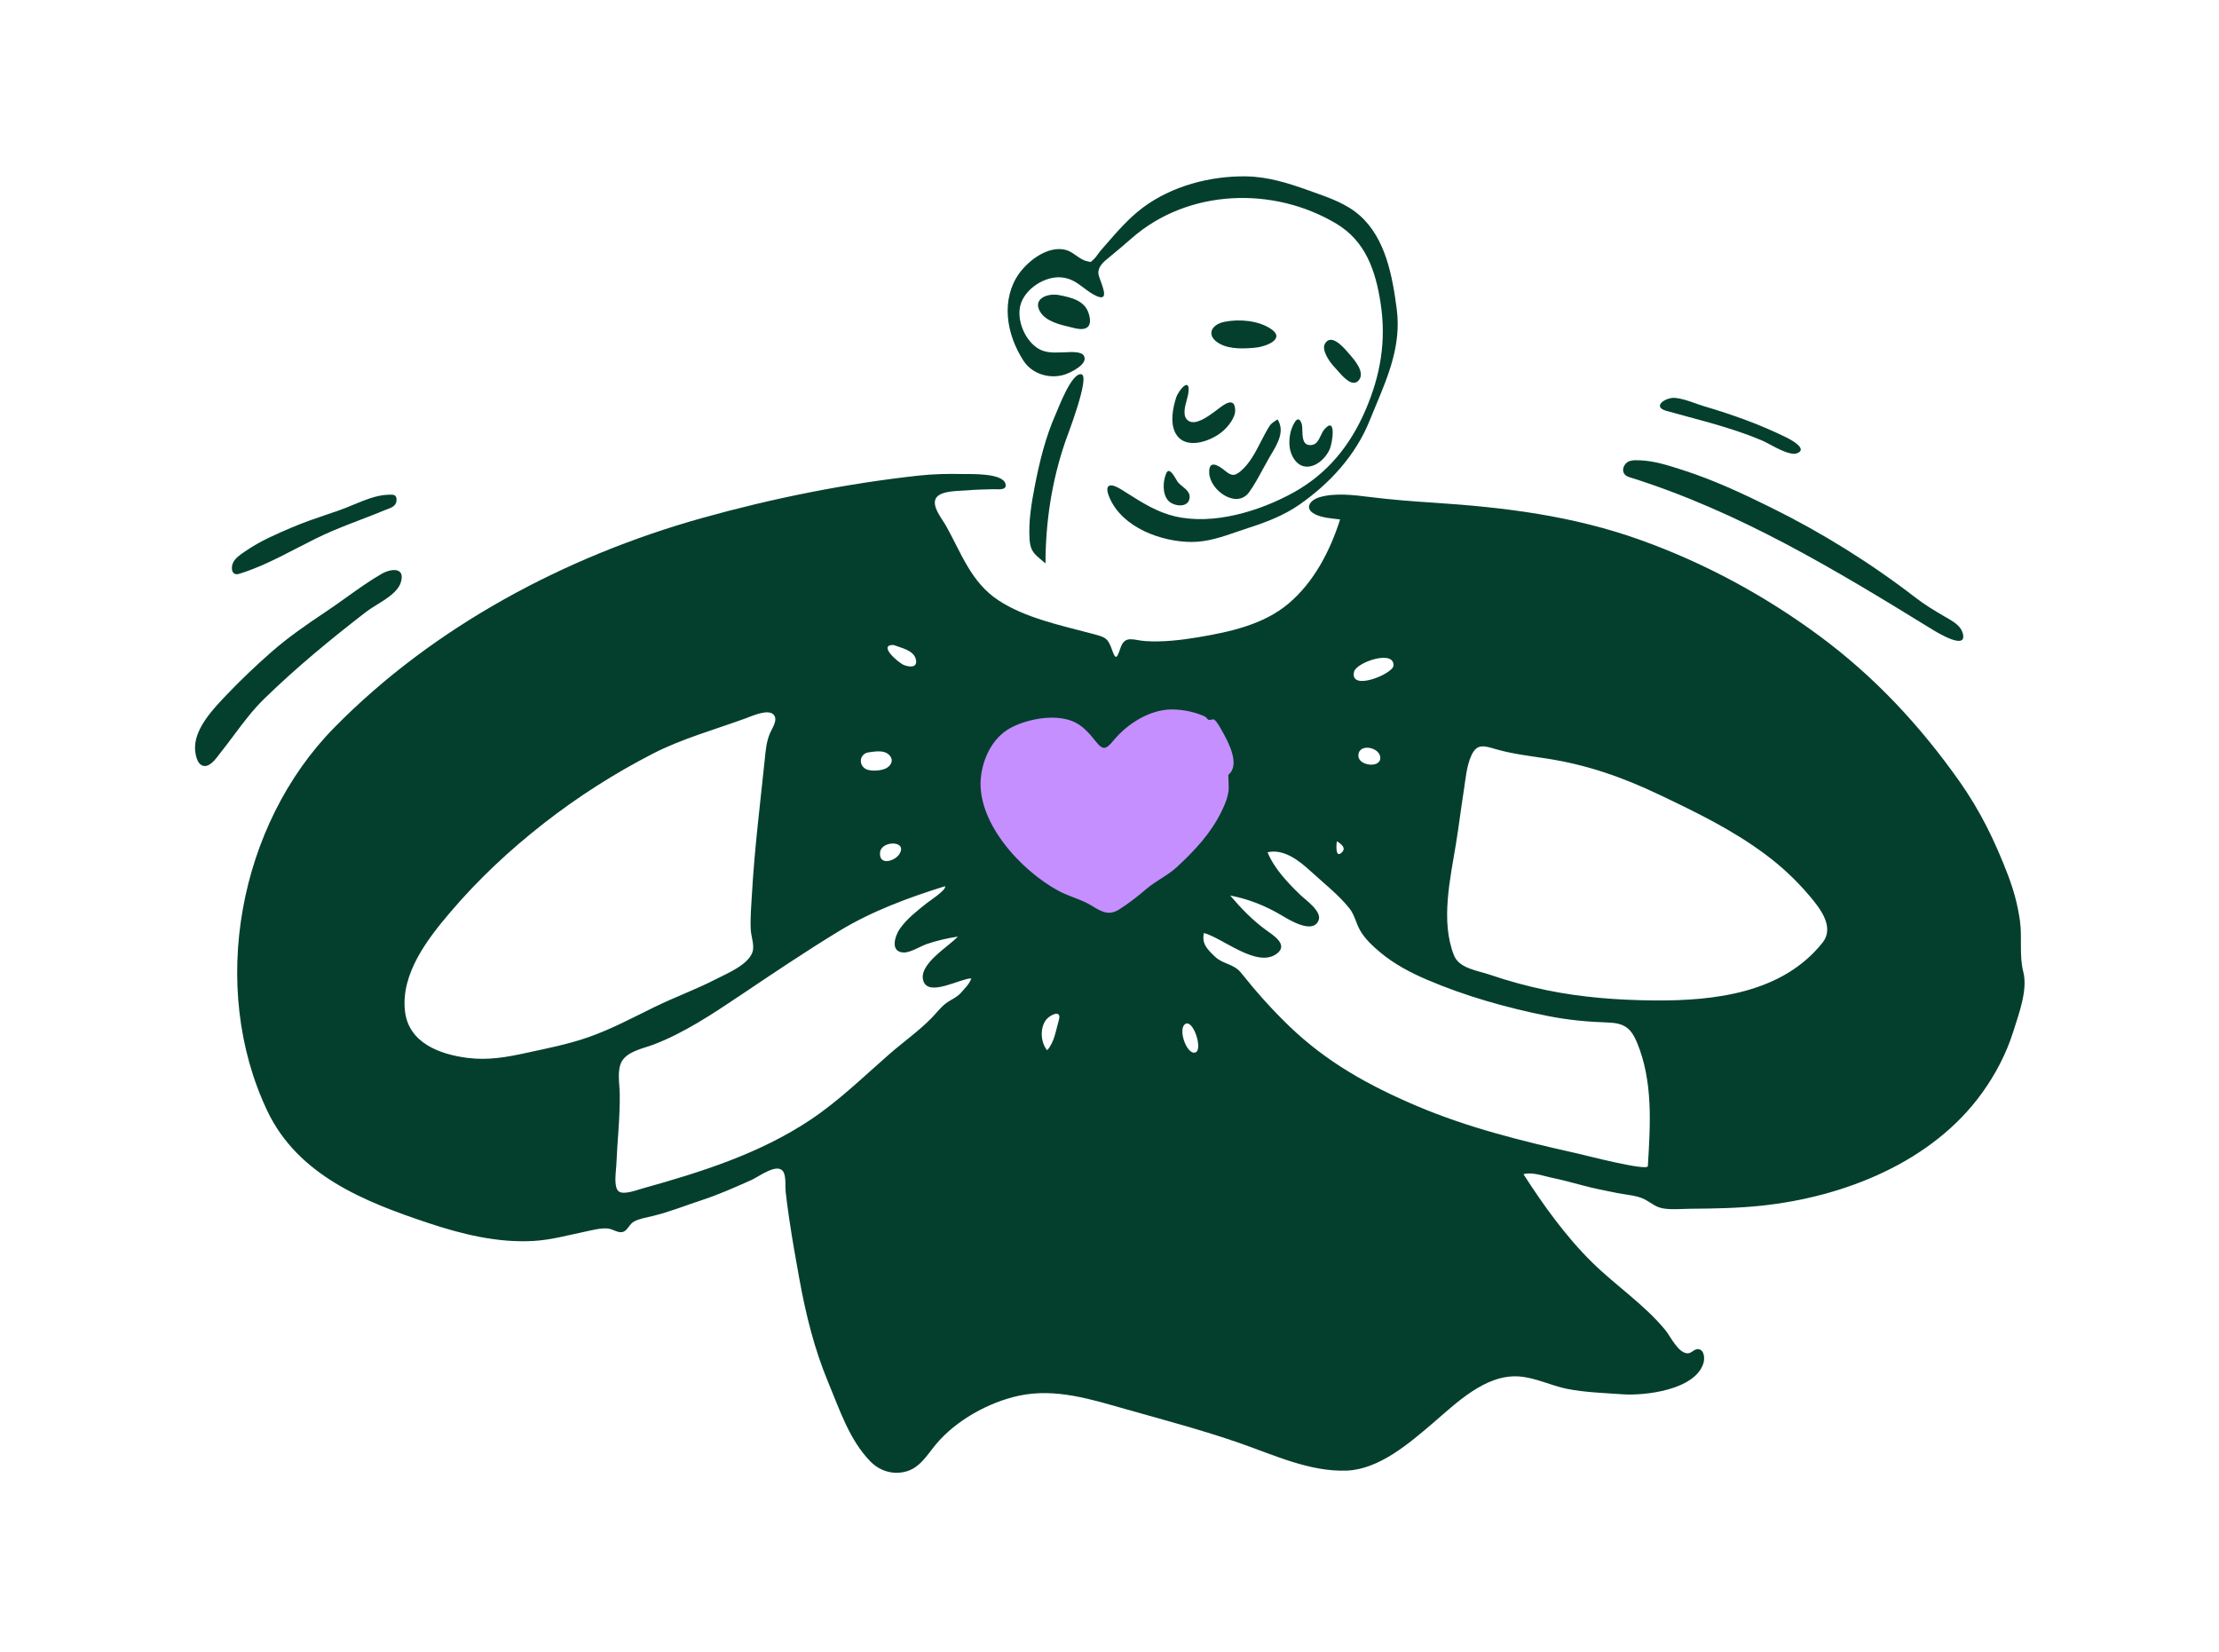 <svg width="782" height="582" viewBox="0 0 782 582" fill="none" xmlns="http://www.w3.org/2000/svg">
<path fill-rule="evenodd" clip-rule="evenodd" d="M342.885 254.225C335.935 259.225 337.041 269.062 339.134 276.209C342.214 286.733 348.35 296.474 355.35 304.872C367.768 319.769 388.849 336.496 408.282 323.418C425.587 311.77 436.503 288.268 440.27 268.472C441.435 262.354 442.986 253.238 437.514 248.639C429.426 241.841 415.156 243.077 405.391 243.953C398.96 244.528 392.756 246.484 386.4 245.567C371.635 243.431 355.201 245.365 342.885 254.225Z" fill="#C58FFF"/>
<path fill-rule="evenodd" clip-rule="evenodd" d="M642.266 332.182C628.187 349.904 604.252 352.704 582.994 352.53C570.229 352.425 557.439 351.472 544.925 348.891C538.178 347.498 531.477 345.655 524.958 343.44C520.652 341.976 514.241 341.245 512.409 336.666C507.575 324.587 511.132 309.437 513.122 297.176C514.134 290.939 514.895 284.665 515.879 278.424C516.51 274.43 516.811 270.012 518.498 266.276C520.472 261.9 522.966 262.774 527.144 263.982C532.897 265.649 538.806 266.342 544.721 267.239C559.16 269.426 571.757 273.838 584.879 280.092C597.854 286.274 610.44 292.377 622.013 300.974C627.877 305.332 632.929 310.06 637.636 315.613C641.273 319.903 646.7 326.6 642.266 332.182ZM580.725 410.895C580.612 412.804 558.548 407.043 555.645 406.396C536.593 402.156 517.165 397.327 499.179 389.665C482.392 382.515 467.6 374.333 454.389 361.629C448.232 355.706 442.693 349.47 437.393 342.829C434.737 339.5 431.108 339.886 428.146 337.07C425.481 334.535 423.438 332.556 424.271 328.767C430.929 330.508 443.222 341.45 450.124 335.924C454.058 332.775 448.602 329.484 446.083 327.66C441.348 324.228 437.299 319.994 433.535 315.55C439.998 316.793 446.013 319.195 451.638 322.538C454.137 324.024 462.702 329.409 464.696 324.275C465.923 321.114 460.115 317.143 458.305 315.394C453.858 311.101 449.058 306.089 446.698 300.316C452.534 298.973 458.036 303.449 462.011 307.095C466.423 311.143 471.831 315.391 475.531 320.056C477.439 322.461 477.855 325.303 479.345 327.898C481.023 330.817 483.707 333.319 486.271 335.479C491.213 339.641 496.992 342.706 502.925 345.241C516.48 351.032 531.01 355.131 545.46 358.006C552.549 359.417 559.463 360.067 566.658 360.306C572.25 360.493 574.724 362.152 576.859 367.264C582.637 381.099 581.588 396.317 580.725 410.895ZM414.794 305.484C411.56 308.486 407.359 310.369 403.98 313.254C401.006 315.794 397.577 318.503 394.258 320.557C390.714 322.748 388.068 321.211 384.878 319.228C381.133 316.902 376.827 315.958 372.97 313.877C359.634 306.674 343.319 289.025 345.808 272.82C346.863 265.952 350.441 259.194 356.94 256.077C362.841 253.248 371.419 251.677 377.734 254.043C381.295 255.377 383.843 258.323 386.125 261.219C388.785 264.595 389.804 264.063 392.514 260.807C397.363 254.982 405.359 249.871 413.263 249.994C417.192 250.056 421.094 250.877 424.633 252.495C425.113 252.715 425.379 253.379 425.861 253.604C426.452 253.881 427.423 253.305 427.833 253.564C428.87 254.215 429.905 256.248 430.502 257.28C432.9 261.42 437.217 269.539 432.867 273.025C432.864 273.027 433.06 277.742 433 278.279C432.693 281.092 431.714 283.414 430.451 285.987C426.66 293.714 421.064 299.664 414.794 305.484ZM421.24 370.868C418.178 371.812 414.879 362.288 417.816 360.768C420.618 359.318 424.013 370.013 421.24 370.868ZM373.138 359.48C372.077 363.078 371.629 367.161 369.035 370.089C366.66 367.293 366.426 362.133 368.729 359.257C370.044 357.618 374.298 355.549 373.138 359.48ZM471.144 296.445C471.127 296.536 474.829 298.293 473.023 300.214C470.555 302.838 470.894 297.731 471.144 296.445ZM486.444 267.123C486.402 270.761 478.641 269.883 478.696 266.224C478.764 261.721 486.49 263.267 486.444 267.123ZM477.18 236.721C477.949 233.39 491.447 228.757 491.079 234.562C490.895 237.472 475.551 243.802 477.18 236.721ZM338.799 349.668C337.286 351.473 335.137 352.185 333.324 353.571C331.421 355.023 330.062 356.907 328.401 358.612C323.839 363.292 318.347 367.138 313.426 371.438C304.378 379.341 295.71 387.838 285.678 394.541C267.751 406.518 246.962 413.07 226.324 418.806C224.614 419.281 219.689 421.199 217.998 419.77C216.173 418.23 217.101 412.808 217.185 410.758C217.527 402.353 218.515 393.849 218.408 385.457C218.364 382.01 217.346 377.11 219.159 373.956C221.182 370.434 226.833 369.403 230.327 368.078C240.951 364.048 251.184 357.252 260.568 350.957C272.103 343.218 283.753 335.351 295.624 328.128C307.254 321.051 320.083 316.311 333.056 312.269C333.657 313.523 327.467 317.556 326.759 318.121C323.365 320.833 319.673 323.643 317.154 327.222C315.37 329.757 313.541 335.49 318.466 335.637C320.853 335.708 324.383 333.417 326.548 332.676C330.123 331.451 333.808 330.592 337.548 330.032C334.333 333.546 323.433 339.857 325.417 345.699C327.34 351.369 338.469 344.753 342.3 344.753C341.672 346.73 340.094 348.125 338.799 349.668ZM207.322 365.493C200.195 367.981 192.89 369.395 185.534 371C178.523 372.531 172.042 373.685 164.861 372.788C154.946 371.551 143.974 367.476 142.717 356.296C141.226 343.049 150.653 330.877 158.748 321.373C168.6 309.81 179.663 299.473 191.653 290.113C203.629 280.762 216.555 272.518 230.097 265.558C240.4 260.264 252.036 257.049 262.93 253.075C265.003 252.32 270.735 249.663 272.673 251.865C274.24 253.645 272.108 256.61 271.394 258.263C270.001 261.485 269.809 264.729 269.449 268.189C267.843 283.639 265.91 299.085 265.02 314.602C264.773 318.926 264.336 323.45 264.59 327.777C264.731 330.174 265.988 333.227 265.151 335.567C263.542 340.065 256.173 343.043 252.268 345.052C245.277 348.65 237.874 351.334 230.811 354.774C223.054 358.553 215.501 362.638 207.322 365.493ZM306.166 265.102C308.123 264.836 311.053 264.307 312.797 265.565C315.071 267.204 314.475 269.486 312.374 270.676C310.715 271.616 306.833 271.873 305.194 271.02C302.402 269.567 302.875 265.552 306.166 265.102ZM317 300.879C315.419 303.492 309.642 305.205 310.146 300.329C310.577 296.154 319.912 296.067 317 300.879ZM314.856 227.273C317.397 228.25 322.009 229.086 322.763 232.33C323.464 235.349 320.581 235.15 318.5 234.318C316.789 233.636 309.165 227.221 314.856 227.273ZM713.03 342.452C711.546 336.72 712.676 330.375 711.857 324.504C711.063 318.813 709.632 313.583 707.581 308.22C703.038 296.347 697.833 285.659 690.469 275.238C676.6 255.614 660.508 238.33 641.078 223.996C621.895 209.846 600.654 198.347 578.152 190.287C554.292 181.74 530.274 178.765 505.112 177.127C497.597 176.638 490.09 176.059 482.619 175.117C477.158 174.429 470.312 173.581 464.913 175.24C461.521 176.284 459.626 179.219 463.321 181.145C465.941 182.511 469.371 182.674 472.265 183.037C468.769 194.056 463.082 205.113 454.069 212.7C445.27 220.108 433.496 222.647 422.392 224.526C416.37 225.544 409.628 226.332 403.513 225.892C399.646 225.616 396.63 223.839 395.07 227.791C393.988 230.536 393.475 233.549 392.048 229.403C390.36 224.502 389.531 224.534 384.281 223.141C373.543 220.295 361.233 217.698 351.865 211.542C342.146 205.155 338.766 194.823 333.341 185.202C331.999 182.824 327.951 178.011 330.019 175.286C331.911 172.794 338.061 173.042 340.877 172.783C343.849 172.508 346.84 172.497 349.822 172.382C351.55 172.316 355.025 173.018 354.329 170.458C353.281 166.598 342.046 167.093 339.256 167.03C334.068 166.915 328.807 167.034 323.645 167.6C298.049 170.409 272.222 175.603 247.453 182.53C199.397 195.967 152.854 220.728 117.783 256.4C84.118 290.641 73.453 347.622 94.149 391.342C104.904 414.065 128.245 423.399 150.871 430.937C162.806 434.913 175.443 438.024 188.13 437.273C194.218 436.913 199.994 435.286 205.932 434.061C208.521 433.526 211.468 432.674 214.128 432.889C216.141 433.052 218.076 434.886 219.964 433.911C221.305 433.219 221.887 431.234 223.525 430.388C225.493 429.373 227.877 429.006 230.001 428.495C235.905 427.072 241.622 424.763 247.393 422.871C253.361 420.914 258.993 418.393 264.719 415.846C267.611 414.558 274.301 409.326 276.186 413.152C277.044 414.898 276.678 418.264 276.888 420.095C277.254 423.298 277.685 426.494 278.156 429.682C279.193 436.703 280.435 443.694 281.707 450.678C284.004 463.276 286.963 475.338 291.912 487.19C295.863 496.653 299.332 507.379 306.669 514.907C309.872 518.193 314.242 519.671 318.836 518.639C324.061 517.464 326.662 512.754 329.835 508.946C336.814 500.565 348.337 494.144 358.977 491.832C372.006 489.002 384.698 493.142 397.135 496.661C410.29 500.383 423.682 503.93 436.595 508.404C448.628 512.574 461.62 518.733 474.669 518.197C486.049 517.73 496.678 508.54 504.885 501.534C513.127 494.498 523.434 484.196 535.286 485.025C541.171 485.436 546.534 488.254 552.266 489.399C558.56 490.657 565.256 490.835 571.656 491.304C579.599 491.885 597.372 489.83 600.311 480.347C600.747 478.939 600.749 476.042 598.878 475.479C597.155 474.962 596.275 476.96 594.644 476.869C591.324 476.683 588.73 470.94 586.906 468.716C579.547 459.74 569.452 453.044 561.193 444.935C551.868 435.779 543.907 424.685 536.88 413.744C540.057 412.925 543.484 414.286 546.558 414.932C550.294 415.717 553.935 416.666 557.616 417.672C561.673 418.781 565.788 419.543 569.906 420.388C572.978 421.017 577.056 421.207 579.829 422.736C582.25 424.072 583.602 425.505 586.607 425.893C589.663 426.287 592.801 425.955 595.872 425.934C604.176 425.878 612.463 425.725 620.729 424.854C649.934 421.775 680.893 409.517 698.455 385.188C703.231 378.571 707.079 371.241 709.511 363.462C711.409 357.388 714.682 348.829 713.03 342.452Z" fill="#043F2E"/>
<path fill-rule="evenodd" clip-rule="evenodd" d="M375.044 132.04C369.846 133.64 363.703 131.757 360.716 127.153C357.678 122.472 355.599 117.056 355.181 111.48C354.781 106.137 356.003 100.728 359.179 96.341C362.557 91.676 369.444 86.446 375.617 88.066C376.918 88.408 378.094 89.23 379.261 90.046C380.498 90.912 381.725 91.77 383.079 92.039C383.427 92.108 383.671 92.173 383.853 92.221C384.098 92.286 384.229 92.32 384.345 92.294C384.478 92.264 384.593 92.154 384.839 91.918C384.979 91.783 385.162 91.607 385.415 91.382C385.938 90.919 386.442 90.222 386.936 89.54H386.937C387.268 89.082 387.596 88.629 387.919 88.26C388.543 87.55 389.166 86.832 389.79 86.113C393.806 81.491 397.898 76.779 402.805 73.123C412.973 65.547 426.488 61.969 439.103 62.147C446.778 62.255 453.972 64.513 461.123 67.081C461.724 67.296 462.328 67.51 462.933 67.725L462.936 67.725C468.679 69.76 474.603 71.858 479.203 75.933C488.35 84.039 490.733 97.461 492.229 108.943C493.85 121.378 489.384 132.076 484.758 143.159V143.161L484.756 143.163V143.164C484.052 144.851 483.344 146.546 482.654 148.257C477.763 160.381 468.786 170.203 458.116 177.687C452.525 181.607 446.347 183.974 439.883 186.049C438.542 186.479 437.21 186.94 435.879 187.4H435.878H435.877C430.691 189.192 425.523 190.977 419.933 190.969C409.265 190.954 395.607 185.926 391.063 175.496C388.994 170.747 391.008 169.894 395.148 172.475C395.872 172.926 396.592 173.381 397.313 173.836V173.837H397.313L397.316 173.839C402.57 177.16 407.792 180.461 413.964 181.921C427.575 185.143 443.878 180.152 455.814 173.565C467.744 166.98 475.755 157.088 481.108 144.771C486.509 132.344 488.607 120.1 486.524 106.704C484.76 95.351 481.248 84.981 470.939 78.819C448.683 65.517 418.698 66.588 398.906 83.876C396.192 86.245 393.509 88.551 390.712 90.815C388.934 92.253 386.84 93.979 387.098 96.466C387.155 97.014 387.501 97.967 387.889 99.035C389.007 102.114 390.476 106.159 386.384 104.286C384.697 103.514 383.302 102.463 381.925 101.427C379.658 99.721 377.446 98.055 374.077 97.747C368.317 97.22 361.446 101.611 359.722 107.137C358.079 112.411 361.01 119.626 365.6 122.65C368.183 124.353 371.002 124.269 373.917 124.183C374.21 124.174 374.505 124.165 374.8 124.158C375.024 124.153 375.305 124.139 375.624 124.122C377.585 124.019 381.01 123.84 381.922 125.285C383.799 128.258 377.18 131.383 375.044 132.04ZM444.383 155.565C445.359 153.662 446.324 151.78 447.416 150.079C447.923 149.291 448.749 148.746 449.541 148.224H449.542C449.769 148.074 449.994 147.925 450.208 147.773C452.877 151.9 450.24 156.322 447.968 160.129C447.705 160.571 447.446 161.004 447.202 161.428C446.483 162.671 445.782 163.965 445.074 165.271C443.562 168.06 442.022 170.9 440.238 173.396C435.886 179.48 426.42 172.898 426.139 166.645C425.924 161.859 429.34 163.942 431.534 165.73C433.791 167.571 434.86 168.03 437.227 166.019C440.407 163.315 442.417 159.396 444.383 155.565ZM418.757 138.705C419.715 132.428 415.383 137.303 414.457 140.19C413.313 143.752 412.367 148.784 414.097 152.32C417.273 158.809 426.227 155.716 430.536 152.269C432.556 150.652 435.387 147.285 435.291 144.479C435.124 139.597 431.333 142.524 429.002 144.325H429.001C428.704 144.554 428.431 144.766 428.191 144.94C428.095 145.01 427.992 145.085 427.884 145.164C425.721 146.75 421.423 149.9 418.905 148.341C416.59 146.91 417.518 143.509 418.248 140.834C418.466 140.036 418.666 139.303 418.757 138.705ZM431.568 113.388C436.681 112.378 443.266 112.898 447.714 115.775C453.446 119.481 445.91 122.149 442.645 122.481C438.693 122.881 433.64 123.146 430.011 121.222C424.866 118.495 426.581 114.374 431.568 113.388ZM373.191 103.978C369.282 103.224 363.826 105.182 366.518 109.796C368.526 113.239 373.475 114.398 377.347 115.305C377.818 115.415 378.273 115.522 378.704 115.628C383.01 116.689 385.14 115.125 383.657 110.412C382.222 105.851 377.407 104.792 373.191 103.978ZM454.823 152.235C455.183 150.744 457.281 145.141 458.698 149.254C458.916 149.886 458.942 150.814 458.971 151.804C459.042 154.307 459.125 157.217 462.334 156.794C463.99 156.576 464.774 154.927 465.501 153.399C465.861 152.642 466.207 151.915 466.638 151.406C471.014 146.235 469.672 156.015 468.529 158.462C466.009 163.856 458.955 167.574 455.457 160.73C454.156 158.184 454.162 154.971 454.823 152.235ZM471.296 130.489H471.297C473.327 132.828 476.71 136.728 478.929 133.903C481.095 131.146 477.368 126.872 475.51 124.742C475.429 124.65 475.352 124.561 475.279 124.477C475.226 124.415 475.17 124.35 475.11 124.281C473.43 122.337 469.122 117.351 466.935 121.086C465.567 123.423 468.775 127.83 470.301 129.378C470.572 129.653 470.909 130.042 471.296 130.489ZM411.673 176.378C409.579 173.991 409.798 169.567 410.985 166.804C411.951 164.555 413.568 167.339 414.505 168.951C414.733 169.345 414.921 169.667 415.05 169.831C415.469 170.367 416.071 170.863 416.691 171.373C417.981 172.436 419.341 173.556 419.252 175.201C419.035 179.22 413.515 178.475 411.673 176.378Z" fill="#043F2E"/>
<path fill-rule="evenodd" clip-rule="evenodd" d="M594.181 146.67C591.881 146.051 589.585 145.432 587.3 144.795C581.985 143.311 587.007 139.972 590.165 140.207C592.609 140.388 594.996 141.238 597.344 142.074C598.382 142.443 599.412 142.81 600.437 143.116C610.653 146.16 620.123 149.489 629.668 154.214C631.091 154.919 637.362 158.263 633.214 159.744C631.035 160.522 626.652 158.182 623.583 156.543C622.601 156.02 621.755 155.568 621.157 155.312C612.493 151.605 603.312 149.131 594.181 146.67ZM680.941 221.803C646.765 200.764 612.735 180.157 574.081 168.104C572.067 167.476 571.441 165.693 572.498 163.927C573.611 162.065 575.752 162.133 577.649 162.194L577.811 162.199C582.812 162.356 587.697 163.923 592.426 165.441L593.028 165.634C603.842 169.099 614.143 173.907 624.3 178.932C642.107 187.739 659.243 198.396 674.95 210.512C678.234 213.044 681.6 215.096 685.171 217.167C685.393 217.296 685.623 217.427 685.86 217.562C688.065 218.817 690.799 220.374 691.594 222.815C693.831 229.687 682.543 222.79 680.941 221.803ZM129.093 215.55C116.604 225.191 104.399 235.23 93.109 246.233C89.089 250.151 85.738 254.632 82.391 259.111C80.859 261.162 79.326 263.211 77.73 265.206C77.559 265.42 77.37 265.67 77.165 265.942C75.88 267.641 73.958 270.183 71.861 269.902C69.193 269.546 68.654 264.985 68.739 262.994C69.03 256.202 75.281 249.644 79.738 244.967C84.752 239.709 90.114 234.584 95.588 229.796C101.616 224.525 108.157 219.994 114.824 215.559C117.26 213.938 119.658 212.223 122.061 210.505C126.114 207.608 130.178 204.702 134.452 202.225C137.659 200.367 142.983 199.66 141.238 205.253C140.219 208.521 136.215 210.995 132.721 213.154C131.367 213.991 130.09 214.78 129.093 215.55ZM84.36 202.182C91.39 200.011 97.909 196.639 104.428 193.268C108.675 191.071 112.924 188.874 117.312 187.01C120.469 185.668 123.671 184.441 126.872 183.214C129.752 182.11 132.631 181.007 135.477 179.821C135.745 179.709 136.035 179.603 136.334 179.493C137.825 178.946 139.516 178.324 139.718 176.581C139.994 174.168 138.575 174.24 136.84 174.328H136.839C136.728 174.334 136.615 174.34 136.5 174.344C132.548 174.521 128.368 176.259 124.418 177.902C122.788 178.581 121.196 179.244 119.675 179.772C118.321 180.244 116.966 180.704 115.611 181.163C111.368 182.603 107.137 184.039 102.999 185.799C97.493 188.141 91.87 190.564 86.911 193.934C86.736 194.054 86.552 194.176 86.365 194.302C84.723 195.399 82.736 196.726 82.025 198.537C81.314 200.346 81.706 203.003 84.36 202.182Z" fill="#043F2E"/>
<path fill-rule="evenodd" clip-rule="evenodd" d="M375.427 155.602C376.092 153.668 384.309 132.524 381.092 131.886C377.686 131.21 373.132 143.478 372.144 145.694C368.494 153.88 366.333 162.663 364.64 171.444C363.46 177.558 362.424 183.822 362.837 190.072C363.154 194.876 365.154 195.603 368.448 198.547C368.448 183.956 370.683 169.412 375.427 155.602Z" fill="#043F2E"/>
</svg>
